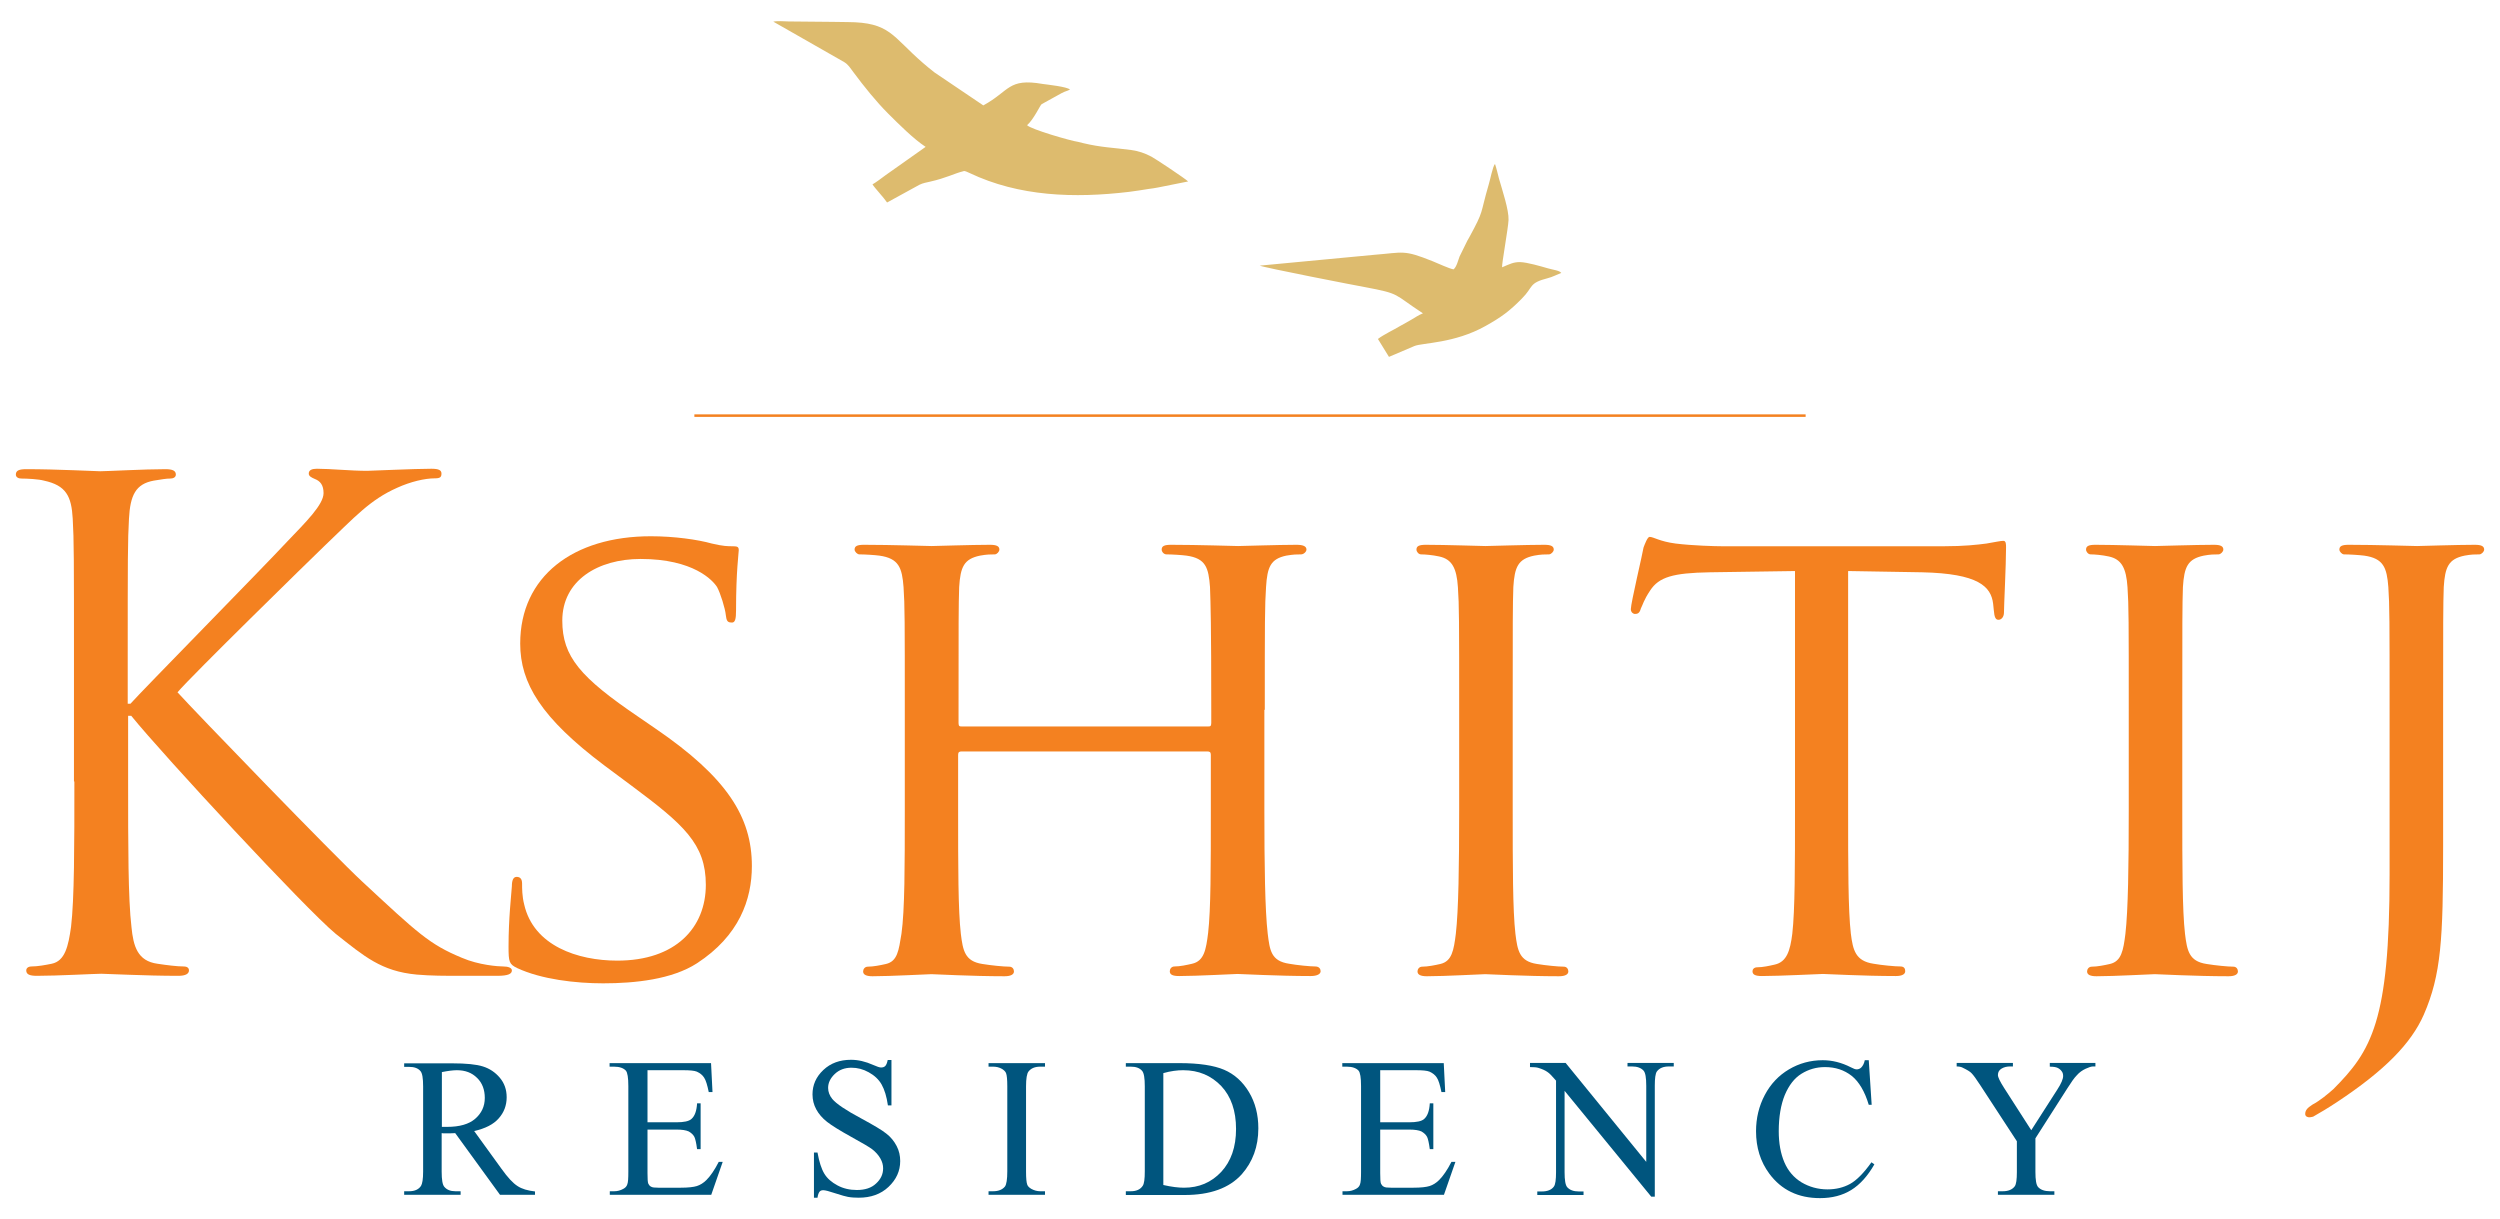 <?xml version="1.0" encoding="utf-8"?>
<!-- Generator: Adobe Illustrator 26.5.0, SVG Export Plug-In . SVG Version: 6.00 Build 0)  -->
<svg version="1.1" id="Layer_1" xmlns="http://www.w3.org/2000/svg" xmlns:xlink="http://www.w3.org/1999/xlink" x="0px" y="0px"
	 viewBox="0 0 1200 585" style="enable-background:new 0 0 1200 585;" xml:space="preserve">
<style type="text/css">
	.st0{fill-rule:evenodd;clip-rule:evenodd;fill:#DDBB6E;}
	.st1{fill:#F48120;}
	.st2{fill:none;stroke:#F48120;stroke-width:1.209;stroke-miterlimit:2.613;}
	.st3{fill:#00557E;}
</style>
<g>
	<path class="st0" d="M444.3,70.5L425.2,84c-1.9,1.4-4.5,3.4-6.4,4.5c1.1,1.8,5.4,6.3,7,8.7l15.5-8.5c1.8-0.9,3.5-1.1,5.1-1.5
		c7.6-1.7,11.9-4,15.6-4.9c1-0.3,0.9-0.4,3.3,0.7c23.9,11.4,50.5,12.2,76.6,9.1c3.3-0.4,6.2-0.9,9.4-1.4c1.6-0.2,3-0.4,4.5-0.7
		l14.5-2.9c-1.1-1.2-16-11.1-17.6-11.9c-3.2-1.7-6.2-2.7-9.8-3.2c-8.1-1.1-14.3-1.2-23-3.3c-1.1-0.3-1.4-0.4-2.4-0.6
		c-3.6-0.5-22.6-6-24.5-8c3.3-2.9,6.3-9.7,7-10.1l9.6-5.3c1.9-1,2.2-0.8,4-1.7c-1.4-1.4-11.1-2.4-13.1-2.7
		c-16.7-2.9-15.7,3.3-28.5,10.3l-23.4-15.8c-1.8-1.4-3.9-3.1-5.6-4.6c-14.9-12.9-15.7-19.5-36.2-19.6c-2.6,0-4.7-0.1-7.2-0.1
		l-21.1-0.2c-1.8-0.1-5.7-0.3-7.3,0.1l34,19.4c2,1.2,2.8,2.7,4.4,4.8c5.2,7,11,14.2,16.7,19.9C431.3,59.5,438.5,66.7,444.3,70.5"/>
	<path class="st0" d="M721,128.3c-0.2-1.6,2.9-18.5,3.1-22.7c0.2-4.8-3-14.3-4.6-19.9c-0.5-1.9-1.2-5-1.9-7c-1.1,1.1-2.4,8-3,9.8
		c-4.4,15.1-2,11.9-9.4,25.5c-0.6,1-1.1,1.9-1.6,3l-3,6.1c-0.7,1.8-1.4,5-2.9,6.2c-2.2-0.4-7.5-2.9-10-3.9
		c-14.2-5.7-13.9-4.2-28-3.1l-55,5.2c1.2,0.8,47.4,9.8,50.4,10.3c17.5,3.3,13.5,3.2,27.9,12.6c-2,0.8-3.8,2-5.3,2.9
		c-2,1.2-3.9,2.2-5.5,3.1c-3.5,2.1-7.9,4.1-10.8,6.3l5.3,8.6c4.1-1.7,8.2-3.5,12.2-5.2c3.8-1.6,19.1-1.2,34.1-9.6
		c7.7-4.3,11.6-7.2,17.5-13.2c5.7-5.7,3.1-7.4,12.5-9.8c2.1-0.5,4.3-1.7,6.4-2.5c-0.9-1.2-3.6-1.4-6.4-2.2c-3.5-1-9.9-2.9-13.4-3
		C726.4,125.8,724.8,126.7,721,128.3"/>
	<path class="st1" d="M35.7,375.1c0,30.9,0,56.3-1.6,69.8c-1.3,9.3-2.9,16.4-9.3,17.7c-2.9,0.6-6.8,1.3-9.6,1.3
		c-1.9,0-2.6,1-2.6,1.9c0,1.9,1.6,2.6,5.1,2.6c9.6,0,28.3-1,30.9-1c2.6,0,21.2,1,37,1c3.5,0,5.1-1,5.1-2.6c0-1-0.6-1.9-2.6-1.9
		c-2.9,0-8-0.6-12.5-1.3c-9.6-1.3-11.6-8.4-12.5-17.7c-1.6-13.5-1.6-38.9-1.6-69.8v-31.5H63c15.4,19,83.7,92.7,98.1,104.6
		c13.8,10.9,21.9,18,38.9,19.6c7.1,0.6,13.2,0.6,22.2,0.6h16.4c5.5,0,7.1-1,7.1-2.6c0-1.3-1.9-1.9-4.2-1.9c-2.2,0-11.6-0.6-19.9-4.2
		c-15.4-6.4-20.9-11.6-47.9-36.7c-13.2-12.2-80.1-81.4-88.5-90.7c6.8-8,62.7-62.7,70.8-70.5c14.5-13.8,21.6-21.9,34.7-27.7
		c6.4-2.9,13.2-4.5,18-4.5c2.6,0,3.2-0.6,3.2-2.3c0-1.6-1.3-2.3-4.8-2.3c-8,0-29.3,1-30.9,1c-7.7,0-17.7-1-24.1-1
		c-2.3,0-3.9,0.6-3.9,2.3c0,1.3,1.3,1.9,2.9,2.6c2.6,1,4.2,2.9,4.2,6.8c0,5.5-8.4,13.8-17.4,23.2c-11.6,12.5-69.8,71.7-75.3,77.9
		h-1.3v-19.3c0-50.2,0-59.2,0.6-69.5c0.6-11.3,3.2-16.7,11.9-18.3c3.9-0.6,5.8-1,8-1c1.3,0,2.6-0.6,2.6-1.9c0-1.9-1.6-2.6-5.1-2.6
		c-9.7,0-28.3,1-31.2,1c-1.9,0-20.9-1-35.4-1c-3.5,0-5.1,0.6-5.1,2.6c0,1.3,1.3,1.9,2.6,1.9c2.9,0,8.4,0.3,10.9,1
		c10.6,2.3,13.2,7.4,13.8,18.3c0.6,10.3,0.6,19.3,0.6,69.5V375.1z"/>
	<path class="st1" d="M289.5,472c15.4,0,33.1-1.9,45-9.6c20.3-13.2,26.4-30.6,26.4-46.7c0-23.5-11.9-42.5-46.3-66l-8-5.5
		c-28-19-36.7-29-36.7-46.3c0-19.3,17.1-29.6,37.6-29.6c25.4,0,34.7,10.3,36.7,13.5c1.6,2.9,3.9,10.3,4.2,13.5
		c0.3,2.3,0.6,3.5,2.6,3.5c1.9,0.3,2.3-1.7,2.3-5.8c0-18.7,1.3-27.6,1.3-28.9c0-1.6-0.6-1.9-2.9-1.9c-2.3,0-4.5,0-10-1.3
		c-6.8-1.9-18-3.5-29.3-3.5c-37.3,0-62.7,19.3-62.7,51.5c0,19,10,35.7,40.5,58.6l12.9,9.6c25.1,18.7,35.7,28,35.7,47.6
		c0,20.6-14.5,36.4-42.5,36.4c-19,0-40.2-7.1-44.7-27c-1-3.9-1-7.7-1-10c0-2.3-1-3.2-2.6-3.2c-1.6,0-2.3,1.6-2.3,4.5
		c-0.3,4.5-1.6,15.4-1.6,29c0,7.4,0.3,8.4,4.2,10.3C259.9,470.1,276.3,472,289.5,472"/>
	<path class="st1" d="M607.1,340.7c0-42.5,0-50.2,0.6-58.9c0.6-9.7,2.2-13.5,9.7-15.1c3.5-0.6,5.1-0.6,7.1-0.6
		c1.3,0,2.6-1.3,2.6-2.3c0-1.6-1.6-2.3-4.8-2.3c-8.4,0-26.4,0.6-28,0.6c-1.3,0-19.6-0.6-32.2-0.6c-3.2,0-4.5,0.6-4.5,2.3
		c0,1,1,2.3,2.3,2.3c2.6,0,7.4,0.3,9.6,0.6c9.3,1.3,10.6,5.8,11.3,15.1c0.3,8.7,0.6,17,0.6,59.5v5.8c0,1.6-0.6,1.6-1.6,1.6H461.7
		c-1,0-1.6,0-1.6-1.6v-5.8c0-42.5,0-50.8,0.3-59.5c0.6-9.7,2.3-13.5,10-15.1c3.2-0.6,5.1-0.6,7.1-0.6c1,0,2.2-1.3,2.2-2.3
		c0-1.6-1.3-2.3-4.5-2.3c-8.7,0-26.7,0.6-28,0.6c-1.6,0-19.6-0.6-32.5-0.6c-3.2,0-4.5,0.6-4.5,2.3c0,1,1.3,2.3,2.3,2.3
		c2.6,0,7.4,0.3,9.6,0.6c9.3,1.3,10.9,5.8,11.6,15.1c0.6,8.7,0.6,16.4,0.6,58.9V389c0,26.4,0,47.9-1.6,59.2
		c-1.3,8-1.9,13.2-7.4,14.5c-2.6,0.6-6.1,1.3-8.7,1.3c-1.6,0-2.3,1.3-2.3,2.3c0,1.6,1.6,2.3,4.5,2.3c8.7,0,26.7-1,28.3-1
		c1.3,0,19.3,1,35.1,1c3.2,0,4.5-1,4.5-2.3c0-1-0.6-2.3-2.3-2.3c-2.6,0-8.7-0.6-12.9-1.3c-8.4-1.3-9.3-6.4-10.3-14.5
		c-1.3-11.3-1.3-32.2-1.3-58.6v-27.3c0-1.3,0.6-1.6,1.6-1.6h118.1c1,0,1.6,0.3,1.6,1.6v27.3c0,26.4,0,47-1.3,58.2
		c-1,8-1.9,13.5-7.7,14.8c-2.6,0.6-5.8,1.3-8.4,1.3c-1.6,0-2.3,1.3-2.3,2.3c0,1.6,1.3,2.3,4.5,2.3c8.4,0,26.7-1,28-1
		c1.6,0,19.6,1,35.1,1c3.2,0,4.8-1,4.8-2.3c0-1-0.6-2.3-2.6-2.3c-2.3,0-8.7-0.6-12.5-1.3c-8.7-1.3-9.3-6.4-10.3-14.5
		c-1.3-11.3-1.6-32.8-1.6-59.2V340.7z"/>
	<path class="st1" d="M726.1,340.7c0-42.5,0-50.2,0.3-58.9c0.6-9.7,2.3-13.5,10-15.1c3.2-0.6,5.2-0.6,7.1-0.6c1,0,2.3-1.3,2.3-2.3
		c0-1.6-1.3-2.3-4.5-2.3c-8.7,0-27,0.6-28.3,0.6c-1.6,0-19.3-0.6-28.6-0.6c-3.2,0-4.5,0.6-4.5,2.3c0,1,1,2.3,2.2,2.3
		c1.9,0,5.5,0.3,8.7,1c6.1,1.3,8.4,5.5,9,14.8c0.6,8.7,0.6,16.4,0.6,58.9V389c0,26.4-0.3,47.9-1.6,59.2c-1,8-1.9,13.2-7.4,14.5
		c-2.6,0.6-6.1,1.3-8.7,1.3c-1.6,0-2.3,1.3-2.3,2.3c0,1.6,1.6,2.3,4.5,2.3c8.7,0,26.4-1,28-1c1.3,0,19.6,1,35.4,1
		c3.2,0,4.5-1,4.5-2.3c0-1-0.6-2.3-2.2-2.3c-2.6,0-8.7-0.6-12.9-1.3c-8.4-1.3-9.3-6.4-10.3-14.5c-1.3-11.3-1.3-32.8-1.3-59.2V340.7z
		"/>
	<path class="st1" d="M887.3,274.1l35.3,0.6c27,0.6,33.1,6.8,34.1,15.1l0.3,2.9c0.3,3.9,1,4.8,2.3,4.8c1.3,0,2.6-1.3,2.6-3.5
		c0-3.2,1-22.8,1-31.2c0-1.6,0-3.2-1.3-3.2c-1.3,0-3.9,0.6-8.1,1.3c-4.5,0.6-10.9,1.3-20.2,1.3H826.5c-3.2,0-14.2-0.3-22.2-1.3
		c-7.7-1-10.6-3.2-12.5-3.2c-1,0-2.3,3.5-2.9,5.1c-0.3,2.3-6.1,26.7-6.1,29.6c0,1.6,1.3,2.3,1.9,2.3c1.3,0,2.3-0.3,2.9-2.6
		c1-1.9,1.3-3.9,4.5-8.7c4.2-6.4,10.9-8.4,28.6-8.7l40.9-0.6V389c0,26.4,0,47.9-1.3,59.2c-1,8-2.6,13.5-8.4,14.8
		c-2.6,0.6-5.8,1.3-8.4,1.3c-1.6,0-2.3,1-2.3,1.9c0,1.6,1.3,2.3,4.5,2.3c8.4,0,28-1,29.3-1c1.6,0,19.6,1,35,1c3.2,0,4.5-1,4.5-2.3
		c0-1-0.3-2.3-2.3-2.3c-2.6,0-9-0.6-12.9-1.3c-8.6-1.3-9.9-6.4-10.9-14.5c-1.3-11.3-1.3-32.8-1.3-59.2V274.1z"/>
	<path class="st1" d="M1047.5,340.7c0-42.5,0-50.2,0.3-58.9c0.6-9.7,2.3-13.5,10-15.1c3.2-0.6,5.1-0.6,7.1-0.6c1,0,2.3-1.3,2.3-2.3
		c0-1.6-1.3-2.3-4.5-2.3c-8.7,0-27,0.6-28.3,0.6c-1.6,0-19.3-0.6-28.6-0.6c-3.2,0-4.5,0.6-4.5,2.3c0,1,1,2.3,2.2,2.3
		c1.9,0,5.5,0.3,8.7,1c6.1,1.3,8.4,5.5,9,14.8c0.6,8.7,0.6,16.4,0.6,58.9V389c0,26.4-0.3,47.9-1.6,59.2c-1,8-1.9,13.2-7.4,14.5
		c-2.6,0.6-6.1,1.3-8.7,1.3c-1.6,0-2.3,1.3-2.3,2.3c0,1.6,1.6,2.3,4.5,2.3c8.7,0,26.4-1,28-1c1.3,0,19.6,1,35.4,1
		c3.2,0,4.5-1,4.5-2.3c0-1-0.6-2.3-2.2-2.3c-2.6,0-8.7-0.6-12.9-1.3c-8.4-1.3-9.3-6.4-10.3-14.5c-1.3-11.3-1.3-32.8-1.3-59.2V340.7z
		"/>
	<path class="st1" d="M1172.7,340.7c0-42.5,0-50.2,0.3-58.9c0.6-9.7,2.3-13.5,10-15.1c3.2-0.6,5.1-0.6,7.1-0.6c1,0,2.3-1.3,2.3-2.3
		c0-1.6-1.3-2.3-4.5-2.3c-8.7,0-26.4,0.6-27.7,0.6c-1.6,0-19.9-0.6-32.8-0.6c-3.2,0-4.5,0.6-4.5,2.3c0,1,1.3,2.3,2.2,2.3
		c2.6,0,7.4,0.3,9.7,0.6c9.3,1.3,10.9,5.8,11.6,15.1c0.6,8.7,0.6,16.4,0.6,58.9v79.1c0,70.5-8.7,84.6-27,103
		c-2.6,2.3-6.4,5.5-10,7.4c-2.6,1.6-3.5,2.9-3.5,4.5c0,1.3,1.3,1.6,1.9,1.6c1,0,1.6-0.3,1.9-0.3c2.9-1.6,7.7-4.5,11.6-7.1
		c22.8-15.1,35.4-28,41.5-41.8c8.4-19.3,9.3-36.4,9.3-80.8V340.7z"/>
	<line class="st2" x1="333.3" y1="199.5" x2="866.7" y2="199.5"/>
	<path class="st3" d="M212,540.9c0.6,0,1.1,0,1.5,0c0.4,0,0.8,0,1.1,0c6,0,10.5-1.3,13.5-3.9c3-2.6,4.6-5.9,4.6-10
		c0-3.9-1.2-7.2-3.7-9.6c-2.5-2.5-5.7-3.7-9.7-3.7c-1.8,0-4.2,0.3-7.2,0.9V540.9z M256.9,573.5h-16.9l-21.5-29.6
		c-1.5,0.1-2.8,0.1-3.8,0.1c-0.4,0-0.8,0-1.3,0c-0.5,0-0.9,0-1.4-0.1v18.4c0,4,0.4,6.4,1.3,7.4c1.2,1.4,2.9,2.1,5.3,2.1h2.5v1.7H194
		v-1.7h2.4c2.7,0,4.6-0.9,5.7-2.6c0.6-1,1-3.2,1-6.8v-40.9c0-4-0.4-6.4-1.3-7.4c-1.2-1.4-3-2-5.4-2H194v-1.7h23
		c6.7,0,11.7,0.5,14.8,1.5c3.2,1,5.9,2.8,8.1,5.4c2.2,2.6,3.3,5.7,3.3,9.4c0,3.9-1.3,7.3-3.8,10.1c-2.5,2.9-6.5,4.9-11.8,6.1
		l13.1,18.1c3,4.2,5.5,6.9,7.7,8.3c2.1,1.4,4.9,2.2,8.4,2.6V573.5z"/>
	<path class="st3" d="M310.8,513.7v25h13.9c3.6,0,6-0.5,7.2-1.6c1.6-1.4,2.5-3.9,2.7-7.5h1.7v22h-1.7c-0.4-3.1-0.9-5.1-1.3-5.9
		c-0.6-1.1-1.5-1.9-2.7-2.6c-1.3-0.6-3.2-0.9-5.9-0.9h-13.9v20.9c0,2.8,0.1,4.5,0.4,5.1c0.3,0.6,0.7,1.1,1.3,1.4
		c0.6,0.4,1.8,0.5,3.5,0.5h10.7c3.6,0,6.2-0.3,7.8-0.8c1.6-0.5,3.2-1.5,4.6-2.9c1.9-1.9,3.9-4.8,5.9-8.7h1.9l-5.5,15.8h-48.7v-1.7
		h2.2c1.5,0,2.9-0.4,4.2-1.1c1-0.5,1.7-1.2,2-2.2c0.4-1,0.5-3,0.5-6.1v-41.1c0-4-0.4-6.5-1.2-7.4c-1.1-1.2-3-1.9-5.6-1.9h-2.2v-1.7
		h48.7l0.7,13.9h-1.8c-0.7-3.4-1.4-5.7-2.2-6.9c-0.8-1.3-2-2.2-3.5-2.9c-1.2-0.5-3.4-0.7-6.6-0.7H310.8z"/>
	<path class="st3" d="M427.9,508.8v21.8h-1.7c-0.6-4.2-1.6-7.5-3-10c-1.4-2.5-3.5-4.4-6.2-5.9c-2.7-1.5-5.4-2.2-8.3-2.2
		c-3.2,0-5.9,1-8,3c-2.1,2-3.2,4.2-3.2,6.7c0,1.9,0.7,3.7,2,5.3c1.9,2.3,6.5,5.4,13.8,9.3c5.9,3.2,10,5.6,12.1,7.3
		c2.2,1.7,3.8,3.7,5,6c1.2,2.3,1.7,4.7,1.7,7.2c0,4.8-1.9,8.9-5.6,12.4c-3.7,3.5-8.5,5.2-14.3,5.2c-1.8,0-3.6-0.1-5.2-0.4
		c-1-0.2-3-0.7-6-1.7c-3-1-4.9-1.5-5.8-1.5c-0.8,0-1.4,0.2-1.8,0.7c-0.4,0.5-0.8,1.4-1,2.9h-1.7v-21.7h1.7c0.8,4.5,1.9,7.9,3.3,10.2
		c1.4,2.3,3.5,4.1,6.3,5.6c2.8,1.5,5.9,2.2,9.3,2.2c3.9,0,7-1,9.2-3.1c2.3-2.1,3.4-4.5,3.4-7.3c0-1.6-0.4-3.1-1.3-4.7
		c-0.9-1.6-2.2-3.1-4-4.5c-1.2-0.9-4.5-2.9-10-5.9c-5.4-3-9.3-5.4-11.6-7.2c-2.3-1.8-4-3.8-5.2-6c-1.2-2.2-1.8-4.6-1.8-7.2
		c0-4.5,1.7-8.4,5.2-11.7c3.5-3.3,7.9-4.9,13.3-4.9c3.4,0,6.9,0.8,10.7,2.5c1.8,0.8,3,1.2,3.7,1.2c0.8,0,1.5-0.2,2-0.7
		c0.5-0.5,0.9-1.4,1.2-2.9H427.9z"/>
	<path class="st3" d="M501.6,571.8v1.7h-27.1v-1.7h2.2c2.6,0,4.5-0.8,5.7-2.3c0.7-1,1.1-3.4,1.1-7.2v-40.9c0-3.2-0.2-5.3-0.6-6.3
		c-0.3-0.8-1-1.4-1.9-2c-1.4-0.8-2.8-1.1-4.3-1.1h-2.2v-1.7h27.1v1.7h-2.3c-2.6,0-4.4,0.8-5.6,2.3c-0.8,1-1.2,3.4-1.2,7.2v40.9
		c0,3.2,0.2,5.3,0.6,6.3c0.3,0.8,1,1.4,2,2c1.3,0.7,2.7,1.1,4.2,1.1H501.6z"/>
	<path class="st3" d="M558.4,568.8c3.9,0.9,7.2,1.3,9.9,1.3c7.2,0,13.1-2.5,17.9-7.6c4.7-5.1,7.1-11.9,7.1-20.6
		c0-8.7-2.4-15.6-7.1-20.6c-4.8-5-10.8-7.6-18.3-7.6c-2.8,0-6,0.4-9.5,1.4V568.8z M540.4,573.5v-1.7h2.4c2.7,0,4.6-0.9,5.7-2.6
		c0.7-1,1-3.3,1-6.9v-40.9c0-3.9-0.4-6.4-1.3-7.4c-1.2-1.4-3-2-5.4-2h-2.4v-1.7h25.7c9.4,0,16.6,1.1,21.5,3.2
		c4.9,2.1,8.9,5.7,11.9,10.7c3,5,4.5,10.8,4.5,17.4c0,8.8-2.7,16.1-8,22.1c-6,6.6-15.1,9.9-27.4,9.9H540.4z"/>
	<path class="st3" d="M662.5,513.7v25h13.9c3.6,0,6-0.5,7.2-1.6c1.6-1.4,2.5-3.9,2.7-7.5h1.7v22h-1.7c-0.4-3.1-0.9-5.1-1.3-5.9
		c-0.6-1.1-1.5-1.9-2.7-2.6c-1.3-0.6-3.2-0.9-5.9-0.9h-13.9v20.9c0,2.8,0.1,4.5,0.4,5.1c0.3,0.6,0.7,1.1,1.3,1.4
		c0.6,0.4,1.8,0.5,3.5,0.5h10.7c3.6,0,6.2-0.3,7.8-0.8c1.6-0.5,3.2-1.5,4.6-2.9c1.9-1.9,3.9-4.8,5.9-8.7h1.9l-5.5,15.8h-48.7v-1.7
		h2.2c1.5,0,2.9-0.4,4.2-1.1c1-0.5,1.7-1.2,2-2.2c0.4-1,0.5-3,0.5-6.1v-41.1c0-4-0.4-6.5-1.2-7.4c-1.1-1.2-3-1.9-5.6-1.9h-2.2v-1.7
		h48.7l0.7,13.9h-1.8c-0.7-3.4-1.4-5.7-2.2-6.9c-0.8-1.3-2-2.2-3.5-2.9c-1.2-0.5-3.4-0.7-6.6-0.7H662.5z"/>
	<path class="st3" d="M734.5,510.2h17l38.7,47.5v-36.5c0-3.9-0.4-6.3-1.3-7.3c-1.2-1.3-3-2-5.5-2h-2.2v-1.7h22.2v1.7h-2.3
		c-2.7,0-4.6,0.8-5.8,2.4c-0.7,1-1,3.3-1,6.8v53.3h-1.7L751,523.6v39c0,3.9,0.4,6.3,1.3,7.3c1.2,1.3,3,2,5.5,2h2.3v1.7h-22.2v-1.7
		h2.2c2.7,0,4.7-0.8,5.8-2.4c0.7-1,1-3.3,1-6.8v-44c-1.8-2.1-3.2-3.6-4.2-4.2c-1-0.7-2.3-1.3-4.2-1.9c-0.9-0.3-2.3-0.4-4.1-0.4
		V510.2z"/>
	<path class="st3" d="M897,508.8l1.4,21.5H897c-1.9-6.4-4.7-11.1-8.2-13.9c-3.6-2.8-7.8-4.2-12.8-4.2c-4.2,0-7.9,1.1-11.3,3.2
		c-3.4,2.1-6,5.5-8,10.2c-1.9,4.7-2.9,10.5-2.9,17.4c0,5.7,0.9,10.7,2.7,14.9c1.8,4.2,4.6,7.4,8.2,9.6c3.7,2.2,7.9,3.4,12.5,3.4
		c4.1,0,7.7-0.9,10.8-2.6c3.1-1.7,6.6-5.2,10.3-10.4l1.4,1c-3.2,5.6-6.9,9.7-11.1,12.3c-4.2,2.6-9.2,3.9-15,3.9
		c-10.4,0-18.5-3.9-24.3-11.7c-4.3-5.8-6.4-12.6-6.4-20.4c0-6.3,1.4-12.1,4.2-17.4c2.8-5.3,6.7-9.4,11.6-12.3
		c4.9-2.9,10.3-4.4,16.2-4.4c4.5,0,9,1.1,13.5,3.4c1.3,0.7,2.2,1,2.8,1c0.8,0,1.6-0.3,2.2-0.9c0.8-0.8,1.4-2,1.7-3.5H897z"/>
	<path class="st3" d="M983.7,510.2h22.1v1.7h-1.2c-0.8,0-2,0.4-3.5,1.1s-3,1.7-4.2,3.1c-1.3,1.3-2.8,3.5-4.7,6.5l-15.2,23.8v16.1
		c0,3.9,0.4,6.3,1.3,7.3c1.2,1.3,3.1,2,5.7,2h2.1v1.7h-27.1v-1.7h2.3c2.7,0,4.6-0.8,5.8-2.4c0.7-1,1-3.3,1-6.8v-14.8L950.6,521
		c-2-3.1-3.4-5-4.2-5.8c-0.7-0.8-2.2-1.7-4.5-2.8c-0.6-0.3-1.5-0.5-2.7-0.5v-1.7h27v1.7h-1.4c-1.5,0-2.8,0.3-4,1
		c-1.2,0.7-1.8,1.7-1.8,3.1c0,1.1,1,3.1,2.9,6.1l13.1,20.4l12.5-19.5c1.9-2.9,2.8-5.1,2.8-6.5c0-0.9-0.2-1.7-0.7-2.3
		c-0.5-0.7-1.1-1.2-1.9-1.6c-0.8-0.4-2.1-0.6-3.8-0.6V510.2z"/>
</g>
<g>
</g>
<g>
</g>
<g>
</g>
<g>
</g>
<g>
</g>
<g>
</g>
<g>
</g>
<g>
</g>
<g>
</g>
<g>
</g>
<g>
</g>
</svg>
